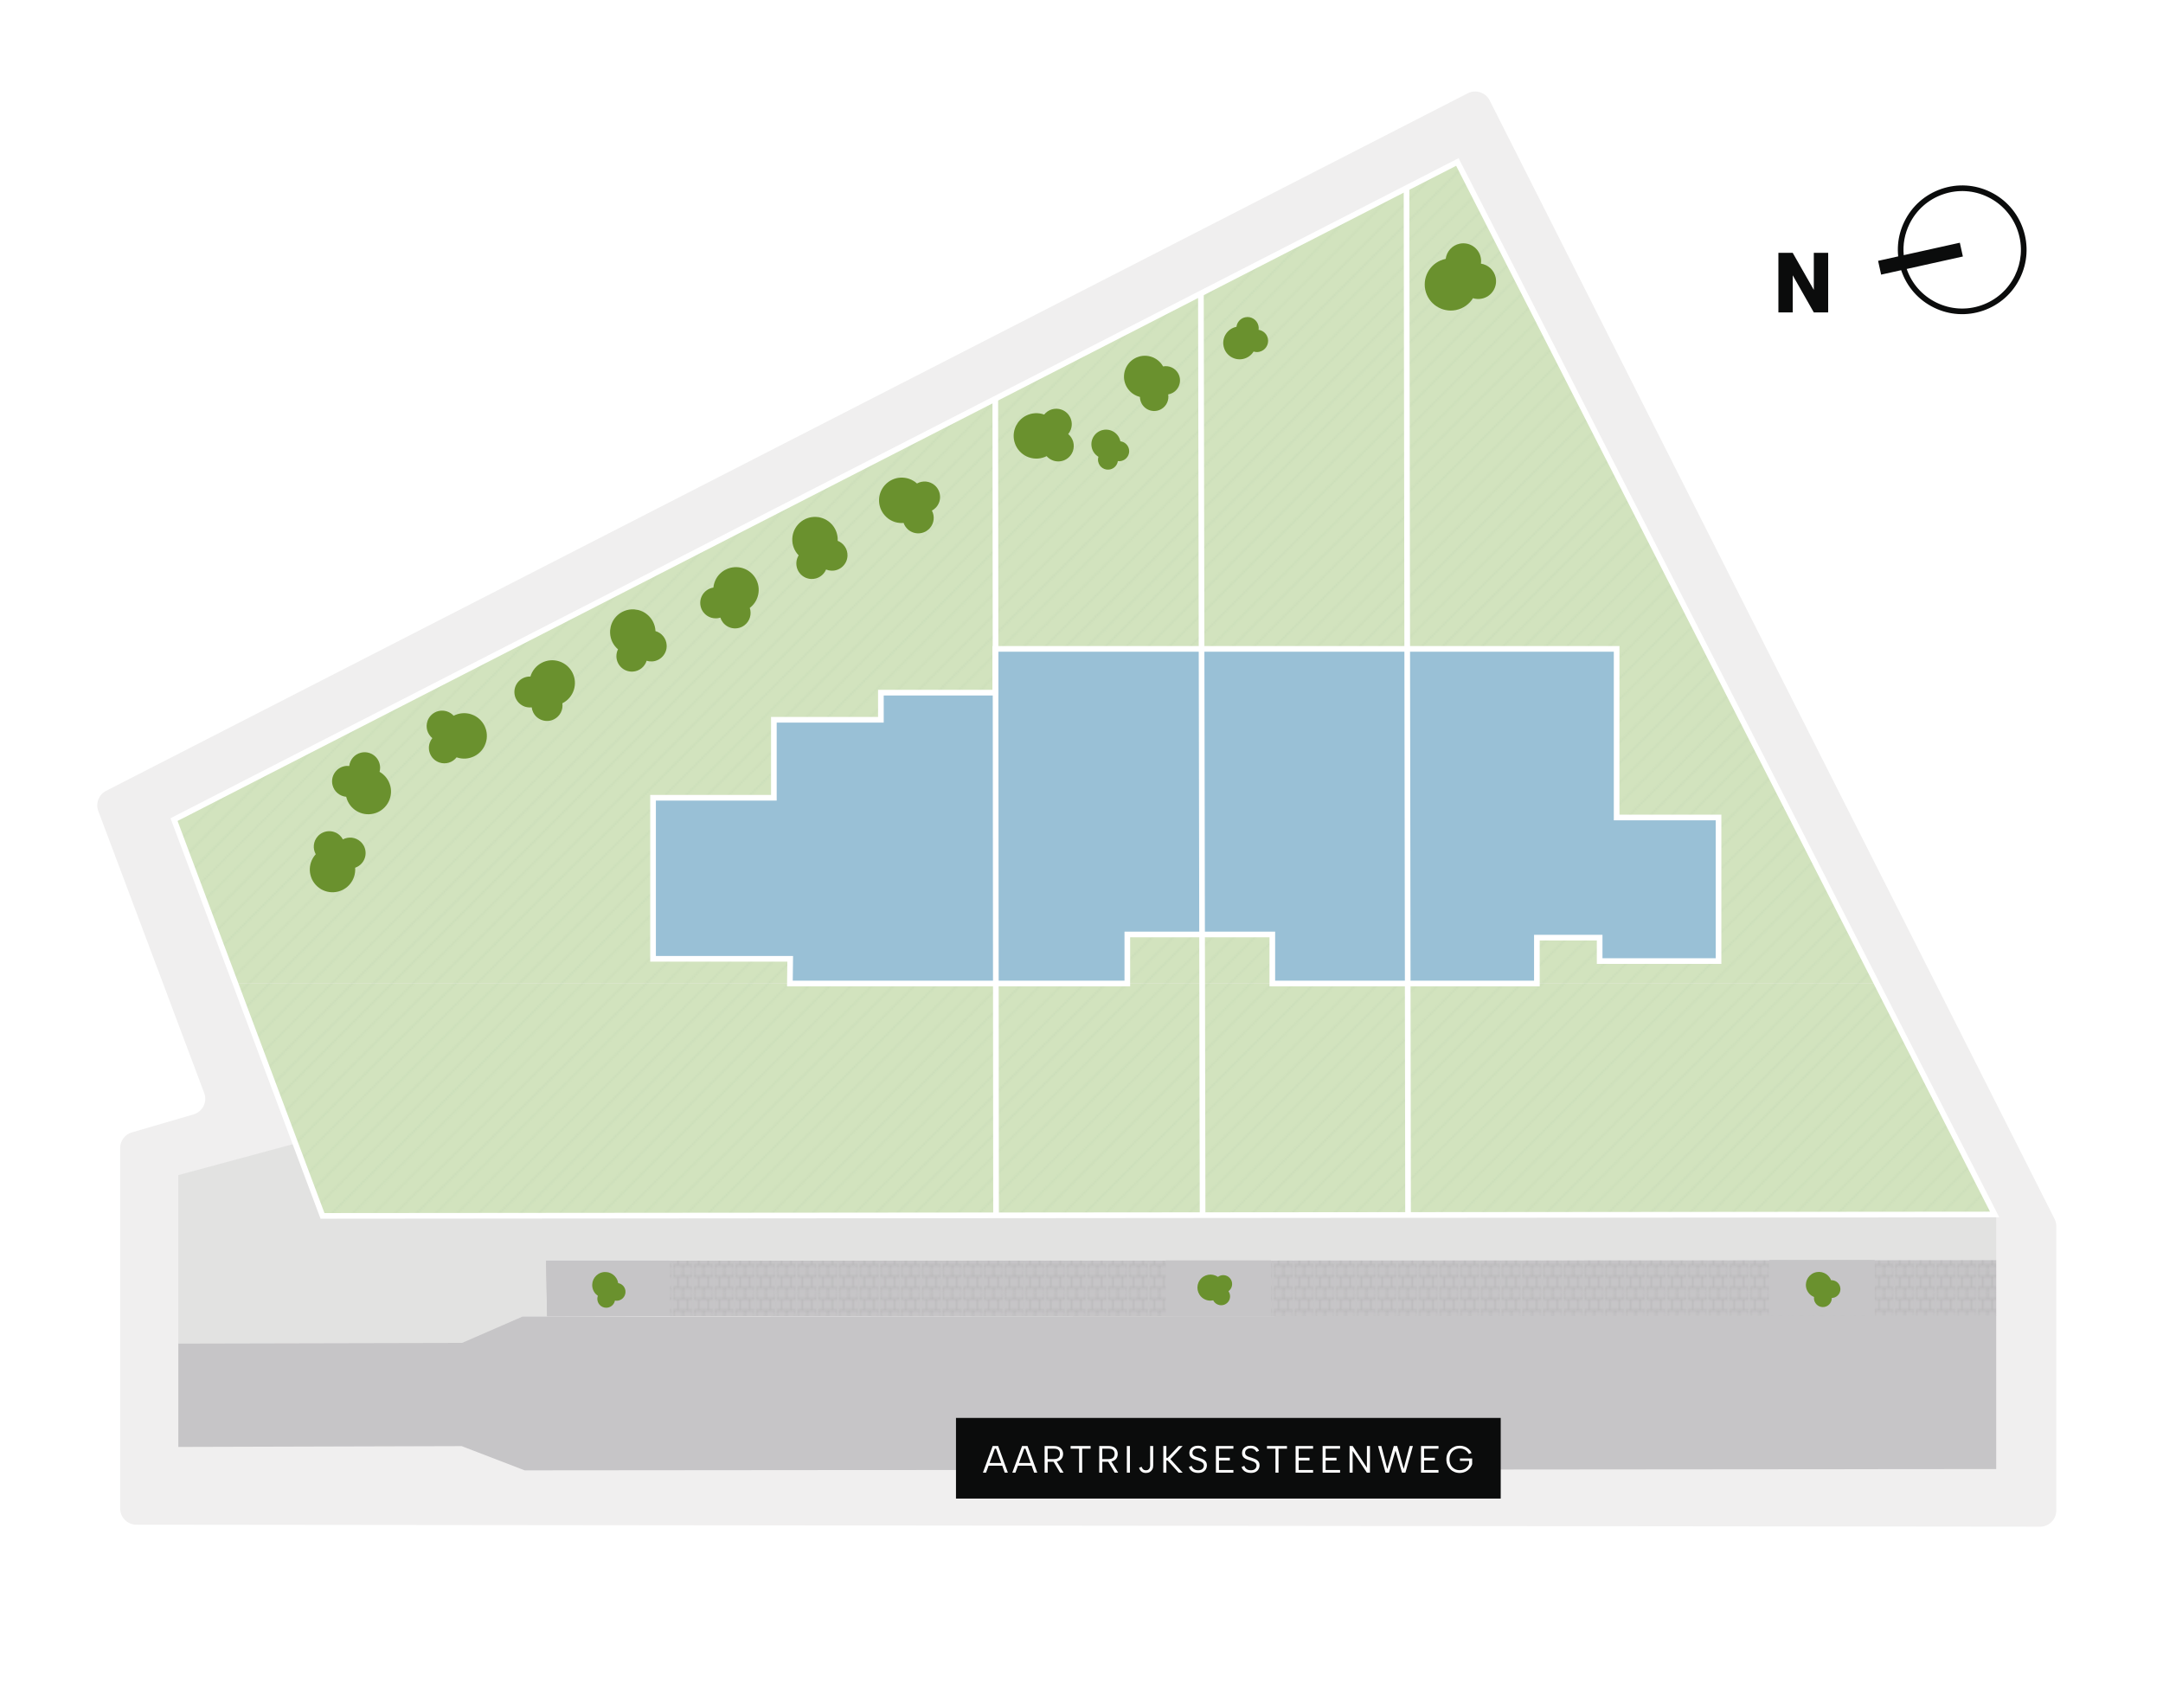 <?xml version="1.0" encoding="UTF-8"?>
<svg xmlns="http://www.w3.org/2000/svg" xmlns:xlink="http://www.w3.org/1999/xlink" viewBox="0 0 1148.94 907.09">
  <defs>
    <pattern id="betonstraatstenen_2" data-name="betonstraatstenen 2" x="0" y="0" width="10.07" height="11.89" patternTransform="translate(-3426.33 -128.97)" patternUnits="userSpaceOnUse" viewBox="0 0 10.07 11.89">
      <g>
        <rect width="10.07" height="11.89" fill="none"/>
        <g>
          <rect x="5.12" y="9.01" width="4.86" height="5.77" fill="#c7c5c7"/>
          <path d="M10.07,8.92h-5.03v5.95h5.03v-5.95ZM5.21,9.1h4.68v5.6h-4.68v-5.6Z" fill="#4b4b4a"/>
        </g>
        <g>
          <rect x=".09" y="9.01" width="4.86" height="5.77" fill="#c7c5c7"/>
          <path d="M5.03,8.92H0v5.95h5.03v-5.95ZM.18,9.1h4.68v5.6H.18v-5.6Z" fill="#4b4b4a"/>
        </g>
        <g>
          <rect x="7.64" y="3.06" width="4.86" height="5.77" fill="#c7c5c7"/>
          <path d="M12.58,2.97h-5.03v5.95h5.03V2.97ZM7.73,3.15h4.68v5.6h-4.68V3.15Z" fill="#4b4b4a"/>
        </g>
        <g>
          <rect x="2.6" y="3.06" width="4.86" height="5.77" fill="#c7c5c7"/>
          <path d="M7.55,2.97H2.52v5.95h5.03V2.97ZM2.69,3.15h4.68v5.6H2.69V3.15Z" fill="#4b4b4a"/>
        </g>
        <g>
          <rect x="-2.43" y="3.06" width="4.86" height="5.77" fill="#c7c5c7"/>
          <path d="M2.52,2.97H-2.52v5.95H2.52V2.97ZM-2.34,3.15H2.34v5.6H-2.34V3.15Z" fill="#4b4b4a"/>
        </g>
        <g>
          <rect x="5.12" y="-2.89" width="4.86" height="5.77" fill="#c7c5c7"/>
          <path d="M10.07-2.97h-5.03V2.97h5.03V-2.97ZM5.21-2.8h4.68V2.8h-4.68V-2.8Z" fill="#4b4b4a"/>
        </g>
        <g>
          <rect x=".09" y="-2.89" width="4.86" height="5.77" fill="#c7c5c7"/>
          <path d="M5.03-2.97H0V2.97h5.03V-2.97ZM.18-2.8h4.68V2.8H.18V-2.8Z" fill="#4b4b4a"/>
        </g>
      </g>
    </pattern>
    <pattern id="White_Grass_2" data-name="White Grass 2" x="0" y="0" width="200" height="200" patternTransform="translate(-2287.55 -181.88)" patternUnits="userSpaceOnUse" viewBox="0 0 200 200">
      <g>
        <rect width="200" height="200" fill="none"/>
        <line x1="400" y1="200" x2="200" y2="400" fill="#1d1d1c" stroke="#759b85" stroke-miterlimit="10" stroke-width=".5"/>
        <line x1="200" y1="200" x2="0" y2="400" fill="#1d1d1c" stroke="#759b85" stroke-miterlimit="10" stroke-width=".5"/>
        <line x1="0" y1="200" x2="-200" y2="400" fill="#1d1d1c" stroke="#759b85" stroke-miterlimit="10" stroke-width=".5"/>
        <line x1="400" y1="0" x2="200" y2="200" fill="#1d1d1c" stroke="#759b85" stroke-miterlimit="10" stroke-width=".5"/>
        <g>
          <line x1="200" y1="0" x2="0" y2="200" fill="#1d1d1c" stroke="#759b85" stroke-miterlimit="10" stroke-width=".5"/>
          <line x1="205.63" y1="5.63" x2="5.63" y2="205.63" fill="#1d1d1c" stroke="#759b85" stroke-miterlimit="10" stroke-width=".5"/>
          <line x1="211.26" y1="11.26" x2="11.26" y2="211.26" fill="#1d1d1c" stroke="#759b85" stroke-miterlimit="10" stroke-width=".5"/>
          <line x1="216.89" y1="16.89" x2="16.89" y2="216.89" fill="#1d1d1c" stroke="#759b85" stroke-miterlimit="10" stroke-width=".5"/>
          <line x1="222.52" y1="22.52" x2="22.52" y2="222.52" fill="#1d1d1c" stroke="#759b85" stroke-miterlimit="10" stroke-width=".5"/>
          <line x1="228.15" y1="28.15" x2="28.15" y2="228.15" fill="#1d1d1c" stroke="#759b85" stroke-miterlimit="10" stroke-width=".5"/>
          <line x1="233.78" y1="33.78" x2="33.78" y2="233.78" fill="#1d1d1c" stroke="#759b85" stroke-miterlimit="10" stroke-width=".5"/>
          <line x1="239.41" y1="39.41" x2="39.41" y2="239.41" fill="#1d1d1c" stroke="#759b85" stroke-miterlimit="10" stroke-width=".5"/>
          <line x1="245.03" y1="45.03" x2="45.03" y2="245.03" fill="#1d1d1c" stroke="#759b85" stroke-miterlimit="10" stroke-width=".5"/>
          <line x1="250.66" y1="50.66" x2="50.66" y2="250.66" fill="#1d1d1c" stroke="#759b85" stroke-miterlimit="10" stroke-width=".5"/>
          <line x1="256.29" y1="56.29" x2="56.29" y2="256.29" fill="#1d1d1c" stroke="#759b85" stroke-miterlimit="10" stroke-width=".5"/>
          <line x1="261.92" y1="61.92" x2="61.92" y2="261.92" fill="#1d1d1c" stroke="#759b85" stroke-miterlimit="10" stroke-width=".5"/>
          <line x1="267.55" y1="67.55" x2="67.55" y2="267.55" fill="#1d1d1c" stroke="#759b85" stroke-miterlimit="10" stroke-width=".5"/>
          <line x1="272.18" y1="73.18" x2="72.18" y2="273.18" fill="#1d1d1c" stroke="#759b85" stroke-miterlimit="10" stroke-width=".5"/>
          <line x1="277.81" y1="78.81" x2="77.81" y2="278.81" fill="#1d1d1c" stroke="#759b85" stroke-miterlimit="10" stroke-width=".5"/>
          <line x1="283.44" y1="84.44" x2="83.44" y2="284.44" fill="#1d1d1c" stroke="#759b85" stroke-miterlimit="10" stroke-width=".5"/>
          <line x1="289.07" y1="90.07" x2="89.07" y2="290.07" fill="#1d1d1c" stroke="#759b85" stroke-miterlimit="10" stroke-width=".5"/>
          <line x1="294.7" y1="95.7" x2="94.7" y2="295.7" fill="#1d1d1c" stroke="#759b85" stroke-miterlimit="10" stroke-width=".5"/>
        </g>
        <g>
          <line x1="0" y1="0" x2="-200" y2="200" fill="#1d1d1c" stroke="#759b85" stroke-miterlimit="10" stroke-width=".5"/>
          <line x1="5.63" y1="5.63" x2="-194.37" y2="205.63" fill="#1d1d1c" stroke="#759b85" stroke-miterlimit="10" stroke-width=".5"/>
          <line x1="11.26" y1="11.26" x2="-188.74" y2="211.26" fill="#1d1d1c" stroke="#759b85" stroke-miterlimit="10" stroke-width=".5"/>
          <line x1="16.89" y1="16.89" x2="-183.11" y2="216.89" fill="#1d1d1c" stroke="#759b85" stroke-miterlimit="10" stroke-width=".5"/>
          <line x1="22.52" y1="22.52" x2="-177.48" y2="222.52" fill="#1d1d1c" stroke="#759b85" stroke-miterlimit="10" stroke-width=".5"/>
          <line x1="28.15" y1="28.15" x2="-171.85" y2="228.15" fill="#1d1d1c" stroke="#759b85" stroke-miterlimit="10" stroke-width=".5"/>
          <line x1="33.78" y1="33.78" x2="-166.22" y2="233.78" fill="#1d1d1c" stroke="#759b85" stroke-miterlimit="10" stroke-width=".5"/>
          <line x1="39.41" y1="39.41" x2="-160.59" y2="239.41" fill="#1d1d1c" stroke="#759b85" stroke-miterlimit="10" stroke-width=".5"/>
          <line x1="45.03" y1="45.03" x2="-154.97" y2="245.03" fill="#1d1d1c" stroke="#759b85" stroke-miterlimit="10" stroke-width=".5"/>
          <line x1="50.66" y1="50.66" x2="-149.34" y2="250.66" fill="#1d1d1c" stroke="#759b85" stroke-miterlimit="10" stroke-width=".5"/>
          <line x1="56.29" y1="56.29" x2="-143.71" y2="256.29" fill="#1d1d1c" stroke="#759b85" stroke-miterlimit="10" stroke-width=".5"/>
          <line x1="61.92" y1="61.92" x2="-138.08" y2="261.92" fill="#1d1d1c" stroke="#759b85" stroke-miterlimit="10" stroke-width=".5"/>
          <line x1="67.55" y1="67.55" x2="-132.45" y2="267.55" fill="#1d1d1c" stroke="#759b85" stroke-miterlimit="10" stroke-width=".5"/>
          <line x1="72.18" y1="73.18" x2="-127.82" y2="273.18" fill="#1d1d1c" stroke="#759b85" stroke-miterlimit="10" stroke-width=".5"/>
          <line x1="77.81" y1="78.81" x2="-122.19" y2="278.81" fill="#1d1d1c" stroke="#759b85" stroke-miterlimit="10" stroke-width=".5"/>
          <line x1="83.44" y1="84.44" x2="-116.56" y2="284.44" fill="#1d1d1c" stroke="#759b85" stroke-miterlimit="10" stroke-width=".5"/>
          <line x1="89.07" y1="90.07" x2="-110.93" y2="290.07" fill="#1d1d1c" stroke="#759b85" stroke-miterlimit="10" stroke-width=".5"/>
          <line x1="94.7" y1="95.7" x2="-105.3" y2="295.7" fill="#1d1d1c" stroke="#759b85" stroke-miterlimit="10" stroke-width=".5"/>
        </g>
        <line x1="400" y1="-200" x2="200" y2="0" fill="#1d1d1c" stroke="#759b85" stroke-miterlimit="10" stroke-width=".5"/>
        <g>
          <line x1="200" y1="-200" x2="0" y2="0" fill="#1d1d1c" stroke="#759b85" stroke-miterlimit="10" stroke-width=".5"/>
          <line x1="205.63" y1="-194.37" x2="5.63" y2="5.63" fill="#1d1d1c" stroke="#759b85" stroke-miterlimit="10" stroke-width=".5"/>
          <line x1="211.26" y1="-188.74" x2="11.26" y2="11.26" fill="#1d1d1c" stroke="#759b85" stroke-miterlimit="10" stroke-width=".5"/>
          <line x1="216.89" y1="-183.11" x2="16.89" y2="16.89" fill="#1d1d1c" stroke="#759b85" stroke-miterlimit="10" stroke-width=".5"/>
          <line x1="222.52" y1="-177.48" x2="22.52" y2="22.52" fill="#1d1d1c" stroke="#759b85" stroke-miterlimit="10" stroke-width=".5"/>
          <line x1="228.15" y1="-171.85" x2="28.15" y2="28.15" fill="#1d1d1c" stroke="#759b85" stroke-miterlimit="10" stroke-width=".5"/>
          <line x1="233.78" y1="-166.22" x2="33.78" y2="33.78" fill="#1d1d1c" stroke="#759b85" stroke-miterlimit="10" stroke-width=".5"/>
          <line x1="239.41" y1="-160.59" x2="39.41" y2="39.41" fill="#1d1d1c" stroke="#759b85" stroke-miterlimit="10" stroke-width=".5"/>
          <line x1="245.03" y1="-154.97" x2="45.03" y2="45.03" fill="#1d1d1c" stroke="#759b85" stroke-miterlimit="10" stroke-width=".5"/>
          <line x1="250.66" y1="-149.34" x2="50.66" y2="50.66" fill="#1d1d1c" stroke="#759b85" stroke-miterlimit="10" stroke-width=".5"/>
          <line x1="256.29" y1="-143.71" x2="56.29" y2="56.29" fill="#1d1d1c" stroke="#759b85" stroke-miterlimit="10" stroke-width=".5"/>
          <line x1="261.92" y1="-138.08" x2="61.92" y2="61.92" fill="#1d1d1c" stroke="#759b85" stroke-miterlimit="10" stroke-width=".5"/>
          <line x1="267.55" y1="-132.45" x2="67.55" y2="67.55" fill="#1d1d1c" stroke="#759b85" stroke-miterlimit="10" stroke-width=".5"/>
          <line x1="272.18" y1="-126.82" x2="72.18" y2="73.18" fill="#1d1d1c" stroke="#759b85" stroke-miterlimit="10" stroke-width=".5"/>
          <line x1="277.81" y1="-121.19" x2="77.81" y2="78.81" fill="#1d1d1c" stroke="#759b85" stroke-miterlimit="10" stroke-width=".5"/>
          <line x1="283.44" y1="-115.56" x2="83.44" y2="84.44" fill="#1d1d1c" stroke="#759b85" stroke-miterlimit="10" stroke-width=".5"/>
          <line x1="289.07" y1="-109.93" x2="89.07" y2="90.07" fill="#1d1d1c" stroke="#759b85" stroke-miterlimit="10" stroke-width=".5"/>
          <line x1="294.7" y1="-104.3" x2="94.7" y2="95.7" fill="#1d1d1c" stroke="#759b85" stroke-miterlimit="10" stroke-width=".5"/>
        </g>
        <g>
          <line x1="0" y1="-200" x2="-200" y2="0" fill="#1d1d1c" stroke="#759b85" stroke-miterlimit="10" stroke-width=".5"/>
          <line x1="5.63" y1="-194.37" x2="-194.37" y2="5.63" fill="#1d1d1c" stroke="#759b85" stroke-miterlimit="10" stroke-width=".5"/>
          <line x1="11.26" y1="-188.74" x2="-188.74" y2="11.26" fill="#1d1d1c" stroke="#759b85" stroke-miterlimit="10" stroke-width=".5"/>
          <line x1="16.89" y1="-183.11" x2="-183.11" y2="16.89" fill="#1d1d1c" stroke="#759b85" stroke-miterlimit="10" stroke-width=".5"/>
          <line x1="22.52" y1="-177.48" x2="-177.48" y2="22.52" fill="#1d1d1c" stroke="#759b85" stroke-miterlimit="10" stroke-width=".5"/>
          <line x1="28.15" y1="-171.85" x2="-171.85" y2="28.15" fill="#1d1d1c" stroke="#759b85" stroke-miterlimit="10" stroke-width=".5"/>
          <line x1="33.78" y1="-166.22" x2="-166.22" y2="33.78" fill="#1d1d1c" stroke="#759b85" stroke-miterlimit="10" stroke-width=".5"/>
          <line x1="39.41" y1="-160.59" x2="-160.59" y2="39.41" fill="#1d1d1c" stroke="#759b85" stroke-miterlimit="10" stroke-width=".5"/>
          <line x1="45.03" y1="-154.97" x2="-154.97" y2="45.03" fill="#1d1d1c" stroke="#759b85" stroke-miterlimit="10" stroke-width=".5"/>
          <line x1="50.66" y1="-149.34" x2="-149.34" y2="50.66" fill="#1d1d1c" stroke="#759b85" stroke-miterlimit="10" stroke-width=".5"/>
          <line x1="56.29" y1="-143.71" x2="-143.71" y2="56.29" fill="#1d1d1c" stroke="#759b85" stroke-miterlimit="10" stroke-width=".5"/>
          <line x1="61.92" y1="-138.08" x2="-138.08" y2="61.92" fill="#1d1d1c" stroke="#759b85" stroke-miterlimit="10" stroke-width=".5"/>
          <line x1="67.55" y1="-132.45" x2="-132.45" y2="67.55" fill="#1d1d1c" stroke="#759b85" stroke-miterlimit="10" stroke-width=".5"/>
          <line x1="72.18" y1="-126.82" x2="-127.82" y2="73.18" fill="#1d1d1c" stroke="#759b85" stroke-miterlimit="10" stroke-width=".5"/>
          <line x1="77.81" y1="-121.19" x2="-122.19" y2="78.81" fill="#1d1d1c" stroke="#759b85" stroke-miterlimit="10" stroke-width=".5"/>
          <line x1="83.44" y1="-115.56" x2="-116.56" y2="84.44" fill="#1d1d1c" stroke="#759b85" stroke-miterlimit="10" stroke-width=".5"/>
          <line x1="89.07" y1="-109.93" x2="-110.93" y2="90.07" fill="#1d1d1c" stroke="#759b85" stroke-miterlimit="10" stroke-width=".5"/>
          <line x1="94.7" y1="-104.3" x2="-105.3" y2="95.7" fill="#1d1d1c" stroke="#759b85" stroke-miterlimit="10" stroke-width=".5"/>
        </g>
      </g>
    </pattern>
    <clipPath id="clippath">
      <rect x="756.78" y="129.23" width="37.9" height="35.72" fill="none"/>
    </clipPath>
    <clipPath id="clippath-1">
      <rect x="756.78" y="129.23" width="37.9" height="35.72" fill="none"/>
    </clipPath>
    <clipPath id="clippath-2">
      <rect x="637.25" y="674.88" width="17.86" height="18.95" transform="translate(-294.01 640.44) rotate(-43.97)" fill="none"/>
    </clipPath>
    <clipPath id="clippath-3">
      <rect x="637.25" y="674.88" width="17.86" height="18.95" transform="translate(-294.01 640.44) rotate(-43.97)" fill="none"/>
    </clipPath>
    <clipPath id="clippath-4">
      <rect x="959.65" y="675.17" width="17.86" height="18.95" transform="translate(-102.86 175.82) rotate(-9.85)" fill="none"/>
    </clipPath>
    <clipPath id="clippath-5">
      <rect x="959.65" y="675.17" width="17.86" height="18.95" transform="translate(-102.86 175.82) rotate(-9.85)" fill="none"/>
    </clipPath>
    <clipPath id="clippath-6">
      <rect x="313.9" y="676.26" width="18.95" height="17.86" transform="translate(-376.12 976.33) rotate(-87.33)" fill="none"/>
    </clipPath>
    <clipPath id="clippath-7">
      <rect x="313.9" y="676.26" width="18.95" height="17.86" transform="translate(-376.12 976.33) rotate(-87.33)" fill="none"/>
    </clipPath>
    <clipPath id="clippath-8">
      <rect x="649.76" y="168.38" width="23.84" height="22.47" fill="none"/>
    </clipPath>
    <clipPath id="clippath-9">
      <rect x="649.76" y="168.38" width="23.84" height="22.47" fill="none"/>
    </clipPath>
    <clipPath id="clippath-10">
      <rect x="540.55" y="214.35" width="31.11" height="33.01" transform="translate(69.47 585.44) rotate(-58.62)" fill="none"/>
    </clipPath>
    <clipPath id="clippath-11">
      <rect x="540.55" y="214.35" width="31.11" height="33" transform="translate(69.47 585.44) rotate(-58.62)" fill="none"/>
    </clipPath>
    <clipPath id="clippath-12">
      <rect x="468.86" y="250.74" width="31.11" height="33.01" transform="translate(-63.9 340.92) rotate(-36.54)" fill="none"/>
    </clipPath>
    <clipPath id="clippath-13">
      <rect x="468.86" y="250.74" width="31.11" height="33" transform="translate(-63.9 340.92) rotate(-36.54)" fill="none"/>
    </clipPath>
    <clipPath id="clippath-14">
      <rect x="418.68" y="276.21" width="33.01" height="31.11" transform="translate(44.91 641.32) rotate(-75.69)" fill="none"/>
    </clipPath>
    <clipPath id="clippath-15">
      <rect x="418.68" y="276.21" width="33" height="31.11" transform="translate(44.91 641.32) rotate(-75.69)" fill="none"/>
    </clipPath>
    <clipPath id="clippath-16">
      <rect x="371.99" y="302.81" width="33.01" height="31.11" transform="translate(-100.31 202.81) rotate(-26.03)" fill="none"/>
    </clipPath>
    <clipPath id="clippath-17">
      <rect x="371.99" y="302.81" width="33" height="31.11" transform="translate(-100.31 202.81) rotate(-26.03)" fill="none"/>
    </clipPath>
    <clipPath id="clippath-18">
      <rect x="322.38" y="325.09" width="33.01" height="31.11" transform="translate(-49.96 622.92) rotate(-81.12)" fill="none"/>
    </clipPath>
    <clipPath id="clippath-19">
      <rect x="322.38" y="325.09" width="33" height="31.11" transform="translate(-49.96 622.92) rotate(-81.12)" fill="none"/>
    </clipPath>
    <clipPath id="clippath-20">
      <rect x="273.46" y="351.74" width="33.01" height="31.11" transform="translate(-86.54 89.39) rotate(-15.28)" fill="none"/>
    </clipPath>
    <clipPath id="clippath-21">
      <rect x="273.46" y="351.74" width="33" height="31.11" transform="translate(-86.54 89.39) rotate(-15.28)" fill="none"/>
    </clipPath>
    <clipPath id="clippath-22">
      <rect x="225.4" y="375.09" width="31.11" height="33.01" transform="translate(-218.77 399.02) rotate(-59.32)" fill="none"/>
    </clipPath>
    <clipPath id="clippath-23">
      <rect x="225.4" y="375.09" width="31.11" height="33" transform="translate(-218.77 399.02) rotate(-59.32)" fill="none"/>
    </clipPath>
    <clipPath id="clippath-24">
      <rect x="176.44" y="399.61" width="31.11" height="33.01" transform="translate(-14.56 7.03) rotate(-2.02)" fill="none"/>
    </clipPath>
    <clipPath id="clippath-25">
      <rect x="176.44" y="399.61" width="31.11" height="33" transform="translate(-14.56 7.03) rotate(-2.02)" fill="none"/>
    </clipPath>
    <clipPath id="clippath-26">
      <rect x="161.63" y="440.87" width="33.01" height="31.11" transform="translate(-235.73 194.18) rotate(-36.32)" fill="none"/>
    </clipPath>
    <clipPath id="clippath-27">
      <rect x="161.63" y="440.87" width="33" height="31.11" transform="translate(-235.73 194.18) rotate(-36.32)" fill="none"/>
    </clipPath>
    <clipPath id="clippath-28">
      <rect x="579.74" y="228.17" width="20.06" height="21.29" transform="translate(-1.93 4.81) rotate(-.47)" fill="none"/>
    </clipPath>
    <clipPath id="clippath-29">
      <rect x="579.74" y="228.17" width="20.06" height="21.29" transform="translate(-1.93 4.81) rotate(-.47)" fill="none"/>
    </clipPath>
    <clipPath id="clippath-30">
      <rect x="598.15" y="187.75" width="28.61" height="30.36" transform="translate(-32.74 199.79) rotate(-18.05)" fill="none"/>
    </clipPath>
    <clipPath id="clippath-31">
      <rect x="598.15" y="187.75" width="28.61" height="30.35" transform="translate(-32.74 199.79) rotate(-18.05)" fill="none"/>
    </clipPath>
  </defs>
  <g id="Basis">
    <path d="M63.83,801.2v-191.44c0-3.84,2.53-7.22,6.22-8.29l32.76-9.56c4.83-1.41,7.44-6.63,5.67-11.33l-56.26-149.8c-1.54-4.11.24-8.73,4.15-10.73L779.64,49.55c4.26-2.18,9.49-.48,11.65,3.79l300.04,594.07c.61,1.21.93,2.54.93,3.9v150.95c0,4.78-3.87,8.65-8.65,8.64l-1011.15-1.05c-4.77,0-8.63-3.87-8.63-8.64Z" fill="#f0efef"/>
  </g>
  <g id="Parkeerplaatsen">
    <polygon points="289.02 669.55 289.02 699 1060.34 699 1060.34 669.26 289.02 669.55" fill="#c6c5c7"/>
    <polygon points="289.02 669.55 289.02 699 1060.34 699 1060.34 669.26 289.02 669.55" fill="url(#betonstraatstenen_2)" opacity=".25"/>
    <line x1="171.31" y1="645.82" x2="156.8" y2="607.75" fill="#e2e2e1"/>
    <polygon points="171.31 645.82 156.08 607.59 94.72 624.16 94.72 713.61 245.81 713.25 277.56 699.26 290.61 699.25 290.08 669.55 1060.34 669.21 1060.34 645.19 171.31 645.82" fill="#e2e2e1"/>
  </g>
  <g id="Gras">
    <polygon points="774.12 86.04 92.44 435.33 125.06 522.39 996.89 522.39 774.12 86.04" fill="#d2e3be"/>
    <polygon points="1059.9 645.82 996.89 522.39 125.06 522.39 171.31 645.82 1059.9 645.82" fill="#d2e3be"/>
    <polygon points="996.89 522.39 774.12 86.04 92.44 435.33 125.06 522.39 171.31 645.82 1059.9 645.82 996.89 522.39" fill="url(#White_Grass_2)" opacity=".12"/>
  </g>
  <g id="Woningen">
    <polygon points="419.74 509.28 346.89 509.28 346.89 423.74 411.06 423.74 411.06 382.3 467.91 382.3 467.91 367.91 528.68 367.91 528.68 344.66 858.72 344.66 858.72 434.21 912.85 434.21 912.85 510.47 849.7 510.47 849.7 498.04 816.36 498.04 816.36 522.38 675.83 522.38 675.83 496.34 598.81 496.34 598.81 522.38 419.57 522.38 419.74 509.28" fill="#99c0d6" stroke="#fff" stroke-miterlimit="10" stroke-width="3"/>
  </g>
  <g id="Strokes">
    <line x1="528.68" y1="211.8" x2="529.08" y2="645.47" fill="none" stroke="#fff" stroke-miterlimit="10" stroke-width="3"/>
    <line x1="637.9" y1="155.84" x2="638.79" y2="645.82" fill="none" stroke="#fff" stroke-miterlimit="10" stroke-width="3"/>
    <line x1="747.12" y1="100.01" x2="747.93" y2="645.82" fill="none" stroke="#fff" stroke-miterlimit="10" stroke-width="3"/>
    <polygon points="171.31 645.82 92.44 435.33 774.12 86.04 1059.52 645.07 171.31 645.82" fill="none" stroke="#fff" stroke-miterlimit="10" stroke-width="3"/>
  </g>
  <g id="Straat">
    <polygon points="277.56 699.26 245.46 713.26 94.72 713.61 94.72 768.54 245.23 768.11 278.69 780.97 1060.34 780.29 1060.34 698.81 277.56 699.26" fill="#c6c5c7"/>
  </g>
  <g id="Straatnaam">
    <g>
      <rect x="507.8" y="753.13" width="289.35" height="42.83" fill="#0b0c0c"/>
      <g>
        <path d="M529.09,769.46h-.67l-4.67,12.74h-1.64l5.18-14.16h2.91l5.16,14.16h-1.64l-4.63-12.74ZM524.64,777.07h8.25v1.42h-8.25v-1.42Z" fill="#fff"/>
        <path d="M544.7,769.46h-.67l-4.67,12.74h-1.64l5.18-14.16h2.91l5.16,14.16h-1.64l-4.63-12.74ZM540.25,777.07h8.25v1.42h-8.25v-1.42Z" fill="#fff"/>
        <path d="M559.85,768.05c1.11,0,2.01.19,2.72.57.71.38,1.24.88,1.59,1.51.35.63.53,1.33.53,2.11,0,.55-.09,1.08-.27,1.58s-.47.94-.86,1.33c-.39.39-.89.7-1.5.93-.61.23-1.33.34-2.18.34h-3.38v5.78h-1.62v-14.16h4.98ZM563.04,772.23c0-.85-.25-1.52-.75-2.02-.5-.5-1.31-.75-2.45-.75h-3.36v5.54h3.38c.74,0,1.35-.11,1.81-.34.46-.23.81-.55,1.03-.97s.33-.9.33-1.46ZM561.02,775.81l3.92,6.39h-1.84l-3.82-6.39h1.74Z" fill="#fff"/>
        <path d="M568.69,768.05h10.62v1.42h-4.49v12.74h-1.62v-12.74h-4.51v-1.42Z" fill="#fff"/>
        <path d="M588.87,768.05c1.11,0,2.01.19,2.72.57s1.24.88,1.59,1.51c.35.63.53,1.33.53,2.11,0,.55-.09,1.08-.27,1.58-.18.5-.47.94-.86,1.33-.39.39-.89.7-1.5.93s-1.33.34-2.18.34h-3.38v5.78h-1.62v-14.16h4.97ZM592.07,772.23c0-.85-.25-1.52-.75-2.02-.5-.5-1.31-.75-2.45-.75h-3.36v5.54h3.38c.74,0,1.34-.11,1.81-.34.47-.23.81-.55,1.03-.97.22-.42.33-.9.33-1.46ZM590.04,775.81l3.92,6.39h-1.84l-3.82-6.39h1.74Z" fill="#fff"/>
        <path d="M598.56,768.05h1.62v14.16h-1.62v-14.16Z" fill="#fff"/>
        <path d="M610.93,768.05h1.62v10.46c0,.74-.16,1.4-.49,1.98-.32.58-.77,1.04-1.34,1.37-.57.33-1.24.5-2.01.5-.97,0-1.77-.25-2.38-.74-.62-.49-1.05-1.17-1.28-2.03l1.4-.51c.09.35.23.67.41.95.18.28.42.51.73.67.3.16.68.24,1.12.24.53,0,.95-.12,1.28-.36.32-.24.56-.55.72-.92.16-.37.23-.75.23-1.14v-10.46Z" fill="#fff"/>
        <path d="M617.93,768.05h1.62v6.25h.69l5.85-6.25h2.08l-6.51,6.96,6.57,7.2h-2.14l-5.87-6.49h-.67v6.49h-1.62v-14.16Z" fill="#fff"/>
        <path d="M633.02,778.61c.08.36.25.73.52,1.08.26.36.63.65,1.09.89.46.24,1.06.35,1.79.35,1.04,0,1.81-.24,2.3-.73.5-.49.75-1.06.75-1.72,0-.53-.14-.96-.43-1.29s-.67-.62-1.15-.84c-.49-.22-1.03-.42-1.64-.6-.54-.15-1.08-.31-1.61-.5-.53-.18-1.02-.41-1.45-.69s-.78-.64-1.03-1.08-.38-1-.38-1.66c0-.8.19-1.49.57-2.07.38-.59.91-1.04,1.6-1.37s1.49-.49,2.41-.49c.79,0,1.49.11,2.08.34.59.23,1.09.55,1.49.96.4.41.69.89.88,1.43l-1.44.55c-.1-.31-.28-.61-.55-.9s-.62-.53-1.05-.72c-.43-.19-.92-.28-1.48-.28s-1.03.09-1.47.28c-.44.19-.79.46-1.04.81-.26.35-.38.78-.38,1.27,0,.54.15.97.46,1.28s.71.57,1.21.77,1.06.38,1.67.56c.55.18,1.09.36,1.61.57.52.2.98.45,1.39.75.41.3.74.67.98,1.11.24.45.36.99.36,1.64,0,.71-.17,1.38-.51,1.99-.34.61-.85,1.11-1.53,1.48-.68.37-1.55.56-2.62.56-.89,0-1.67-.14-2.35-.41-.67-.28-1.23-.65-1.66-1.12-.43-.47-.73-1.01-.89-1.62l1.48-.59Z" fill="#fff"/>
        <path d="M655.15,769.46h-7.66v4.83h5.76v1.42h-5.76v5.08h7.66v1.42h-9.28v-14.16h9.28v1.42Z" fill="#fff"/>
        <path d="M660.99,778.61c.08.36.25.73.52,1.08.26.36.63.65,1.09.89.46.24,1.06.35,1.79.35,1.04,0,1.81-.24,2.3-.73.5-.49.75-1.06.75-1.72,0-.53-.14-.96-.43-1.29s-.67-.62-1.15-.84c-.49-.22-1.03-.42-1.64-.6-.54-.15-1.08-.31-1.61-.5-.53-.18-1.02-.41-1.45-.69s-.78-.64-1.03-1.08-.38-1-.38-1.66c0-.8.19-1.49.57-2.07.38-.59.91-1.04,1.6-1.37s1.49-.49,2.41-.49c.79,0,1.49.11,2.08.34.59.23,1.09.55,1.49.96.4.41.69.89.88,1.43l-1.44.55c-.1-.31-.28-.61-.55-.9s-.62-.53-1.05-.72c-.43-.19-.92-.28-1.48-.28s-1.03.09-1.47.28c-.44.19-.79.46-1.04.81-.26.35-.38.78-.38,1.27,0,.54.15.97.46,1.28s.71.57,1.21.77,1.06.38,1.67.56c.55.18,1.09.36,1.61.57.52.2.98.45,1.39.75.41.3.74.67.98,1.11.24.45.36.99.36,1.64,0,.71-.17,1.38-.51,1.99-.34.61-.85,1.11-1.53,1.48-.68.37-1.55.56-2.62.56-.89,0-1.67-.14-2.35-.41-.67-.28-1.23-.65-1.66-1.12-.43-.47-.73-1.01-.89-1.62l1.48-.59Z" fill="#fff"/>
        <path d="M672.99,768.05h10.62v1.42h-4.49v12.74h-1.62v-12.74h-4.51v-1.42Z" fill="#fff"/>
        <path d="M697.48,769.46h-7.66v4.83h5.76v1.42h-5.76v5.08h7.66v1.42h-9.28v-14.16h9.28v1.42Z" fill="#fff"/>
        <path d="M711.82,769.46h-7.67v4.83h5.77v1.42h-5.77v5.08h7.67v1.42h-9.28v-14.16h9.28v1.42Z" fill="#fff"/>
        <path d="M727.69,768.05v14.16h-1.64l-7.56-11.57v11.57h-1.62v-14.16h1.64l7.56,11.55v-11.55h1.62Z" fill="#fff"/>
        <path d="M737.76,782.21h-1.78l-3.98-14.16h1.72l3.16,12.2,3.48-12.2h1.8l3.46,12.18,3.18-12.18h1.7l-3.98,14.16h-1.78l-3.48-11.73-3.48,11.73Z" fill="#fff"/>
        <path d="M764.09,769.46h-7.66v4.83h5.76v1.42h-5.76v5.08h7.66v1.42h-9.28v-14.16h9.28v1.42Z" fill="#fff"/>
        <path d="M780.24,772.3c-.51-1.01-1.19-1.76-2.04-2.23-.85-.48-1.79-.72-2.83-.72s-1.95.24-2.77.71c-.82.47-1.47,1.14-1.94,2-.47.86-.71,1.89-.71,3.07s.24,2.19.71,3.05c.47.86,1.12,1.53,1.94,2,.82.47,1.75.71,2.77.71.77,0,1.48-.13,2.14-.39s1.23-.64,1.72-1.13c.49-.49.86-1.08,1.11-1.77v-1.64h-4.85v-1.31h6.49v3.03c-.31.9-.78,1.71-1.42,2.41-.63.7-1.4,1.25-2.29,1.66-.89.4-1.86.61-2.91.61-1,0-1.92-.18-2.78-.53-.86-.35-1.61-.85-2.25-1.49-.64-.64-1.14-1.4-1.5-2.29-.36-.88-.54-1.86-.54-2.92s.18-2.04.54-2.92.86-1.65,1.5-2.29c.64-.64,1.39-1.14,2.25-1.49.86-.35,1.78-.53,2.78-.53.93,0,1.8.15,2.62.46.82.3,1.54.74,2.18,1.31.63.57,1.13,1.27,1.5,2.09l-1.42.53Z" fill="#fff"/>
      </g>
    </g>
  </g>
  <g id="boombakken">
    <polygon points="675.1 699.03 619.28 699.06 619.28 669.49 675.1 669.49 675.1 699.03" fill="#c6c5c7"/>
    <rect x="939.83" y="669.26" width="56.02" height="29.55" fill="#c6c5c7"/>
    <polygon points="355.77 699 290.61 699.25 290.08 669.55 355.77 669.53 355.77 699" fill="#c6c5c7"/>
  </g>
  <g id="Noordwijzer">
    <g>
      <path d="M944.65,134.28h7.59l11.22,19.7v-19.7h7.63v31.66h-7.63l-11.2-19.7v19.7h-7.61v-31.66Z" fill="#0b0c0c"/>
      <path d="M1053.38,165.01c8.64-2.97,15.6-9.12,19.61-17.32,4.01-8.2,4.58-17.47,1.62-26.11-2.97-8.64-9.12-15.6-17.32-19.61-8.2-4.01-17.48-4.58-26.11-1.62-8.64,2.97-15.6,9.12-19.61,17.32-1.9,3.89-3.03,8.01-3.37,12.19-.17,2.1-.14,4.21.08,6.32l-10.68,2.37,1.62,7.32,10.64-2.36c.03.09.05.18.09.27,2.97,8.64,9.12,15.6,17.32,19.61,8.2,4.01,17.48,4.58,26.11,1.62ZM1028.58,160.7c-7.47-3.65-13.07-9.98-15.78-17.84l29.84-6.62-1.62-7.32-29.8,6.61c-.53-5.64.49-11.33,3.04-16.54,3.66-7.48,10.01-13.1,17.89-15.8,7.88-2.71,16.34-2.18,23.82,1.48,7.48,3.66,13.09,10.01,15.8,17.89,1.42,4.15,1.95,8.45,1.6,12.69-.32,3.82-1.35,7.58-3.08,11.13-3.66,7.48-10.01,13.09-17.89,15.8s-16.34,2.18-23.82-1.48Z" fill="#0b0c0c"/>
    </g>
  </g>
  <g id="Bomen">
    <g id="boom">
      <g clip-path="url(#clippath)">
        <g clip-path="url(#clippath-1)">
          <path d="M773.44,164.66c3.88-.8,7.04-3.16,8.98-6.28,1.48.46,3.1.57,4.72.23,5.11-1.05,8.4-6.05,7.34-11.16-.82-3.99-4.05-6.85-7.85-7.42.16-1.06.14-2.15-.09-3.26-1.06-5.11-6.05-8.4-11.16-7.34-4.07.84-6.97,4.18-7.46,8.08-.03,0-.06,0-.09.02-7.49,1.55-12.31,8.88-10.76,16.37,1.55,7.5,8.88,12.31,16.37,10.77" fill="#6a912e"/>
        </g>
      </g>
    </g>
    <g id="boom-2" data-name="boom">
      <g clip-path="url(#clippath-2)">
        <g clip-path="url(#clippath-3)">
          <path d="M639.07,689.63c1.64,1.12,3.58,1.44,5.38,1.05.35.69.87,1.31,1.56,1.78,2.15,1.47,5.09.92,6.56-1.23,1.15-1.68,1.06-3.84-.05-5.4.43-.31.82-.7,1.14-1.16,1.47-2.15.92-5.09-1.23-6.56-1.71-1.17-3.92-1.06-5.5.12-.01,0-.02-.02-.04-.03-3.16-2.16-7.47-1.35-9.63,1.81-2.16,3.16-1.35,7.47,1.81,9.63" fill="#6a912e"/>
        </g>
      </g>
    </g>
    <g id="boom-3" data-name="boom">
      <g clip-path="url(#clippath-4)">
        <g clip-path="url(#clippath-5)">
          <path d="M959.73,685.02c.73,1.84,2.16,3.2,3.86,3.89-.1.77-.02,1.57.29,2.35.96,2.43,3.7,3.62,6.13,2.66,1.89-.75,3.03-2.58,2.99-4.5.53-.01,1.07-.12,1.6-.32,2.43-.96,3.62-3.7,2.66-6.13-.76-1.93-2.65-3.08-4.62-2.98,0-.01-.01-.03-.02-.04-1.4-3.56-5.43-5.3-8.99-3.9-3.56,1.4-5.31,5.43-3.9,8.99" fill="#6a912e"/>
        </g>
      </g>
    </g>
    <g id="boom-4" data-name="boom">
      <g clip-path="url(#clippath-6)">
        <g clip-path="url(#clippath-7)">
          <path d="M314.65,683.64c.31,1.96,1.41,3.59,2.93,4.63-.27.73-.36,1.53-.23,2.35.41,2.58,2.83,4.33,5.4,3.93,2.01-.32,3.52-1.86,3.89-3.75.52.1,1.07.12,1.63.03,2.58-.41,4.33-2.83,3.93-5.4-.32-2.05-1.92-3.58-3.86-3.91,0-.01,0-.03,0-.05-.6-3.78-4.15-6.36-7.93-5.76-3.78.6-6.36,4.15-5.76,7.93" fill="#6a912e"/>
        </g>
      </g>
    </g>
    <g id="boom-5" data-name="boom">
      <g clip-path="url(#clippath-8)">
        <g clip-path="url(#clippath-9)">
          <path d="M660.24,190.67c2.44-.51,4.43-1.99,5.65-3.95.93.29,1.95.36,2.97.15,3.21-.66,5.28-3.81,4.62-7.02-.52-2.51-2.55-4.31-4.94-4.67.1-.66.09-1.35-.06-2.05-.66-3.21-3.81-5.28-7.02-4.62-2.56.53-4.38,2.63-4.69,5.08-.02,0-.04,0-.06.01-4.71.97-7.74,5.59-6.77,10.3.97,4.71,5.58,7.75,10.3,6.77" fill="#6a912e"/>
        </g>
      </g>
    </g>
    <g id="boom-6" data-name="boom">
      <g clip-path="url(#clippath-10)">
        <g clip-path="url(#clippath-11)">
          <path d="M546.43,242.88c3.25,1.16,6.67.85,9.52-.6.89,1.02,2.04,1.83,3.41,2.32,4.28,1.53,8.99-.69,10.52-4.97,1.2-3.34.1-6.93-2.47-9.08.6-.71,1.08-1.54,1.41-2.46,1.53-4.28-.69-8.99-4.97-10.52-3.4-1.22-7.08-.05-9.21,2.63-.02,0-.05-.02-.08-.03-6.27-2.25-13.18,1.02-15.42,7.29-2.25,6.27,1.02,13.18,7.29,15.43" fill="#6a912e"/>
        </g>
      </g>
    </g>
    <g id="boom-7" data-name="boom">
      <g clip-path="url(#clippath-12)">
        <g clip-path="url(#clippath-13)">
          <path d="M470.93,274.75c2.57,2.3,5.86,3.29,9.05,3.02.44,1.28,1.2,2.46,2.29,3.43,3.39,3.03,8.59,2.74,11.62-.65,2.36-2.64,2.69-6.38,1.12-9.34.82-.44,1.58-1.02,2.24-1.75,3.03-3.39,2.74-8.59-.65-11.62-2.7-2.41-6.54-2.71-9.52-1.03-.02-.02-.04-.04-.06-.06-4.97-4.44-12.6-4.01-17.03.96-4.44,4.97-4.01,12.6.96,17.04" fill="#6a912e"/>
        </g>
      </g>
    </g>
    <g id="boom-8" data-name="boom">
      <g clip-path="url(#clippath-14)">
        <g clip-path="url(#clippath-15)">
          <path d="M420.85,286.05c-.16,3.45,1.15,6.62,3.37,8.93-.71,1.15-1.15,2.49-1.21,3.94-.21,4.54,3.3,8.39,7.84,8.6,3.54.16,6.65-1.94,7.95-5.03.86.36,1.79.58,2.77.63,4.54.21,8.39-3.3,8.6-7.84.17-3.61-2.03-6.78-5.21-8.03,0-.03,0-.05,0-.08.31-6.65-4.84-12.3-11.5-12.61-6.66-.31-12.3,4.84-12.61,11.5" fill="#6a912e"/>
        </g>
      </g>
    </g>
    <g id="boom-9" data-name="boom">
      <g clip-path="url(#clippath-16)">
        <g clip-path="url(#clippath-17)">
          <path d="M383.56,303.74c-2.73,2.11-4.3,5.16-4.62,8.35-1.34.2-2.64.74-3.79,1.62-3.59,2.78-4.26,7.94-1.48,11.54,2.17,2.8,5.79,3.81,8.98,2.81.28.89.71,1.74,1.32,2.52,2.78,3.59,7.95,4.26,11.54,1.48,2.86-2.21,3.86-5.93,2.75-9.17.02-.02.04-.03.07-.05,5.27-4.07,6.24-11.65,2.16-16.92-4.08-5.27-11.65-6.24-16.93-2.17" fill="#6a912e"/>
        </g>
      </g>
    </g>
    <g id="boom-10" data-name="boom">
      <g clip-path="url(#clippath-18)">
        <g clip-path="url(#clippath-19)">
          <path d="M324.07,336.31c.17,3.45,1.77,6.48,4.2,8.57-.6,1.21-.91,2.59-.84,4.03.22,4.54,4.08,8.04,8.62,7.81,3.54-.17,6.44-2.56,7.44-5.76.89.28,1.83.41,2.82.36,4.54-.22,8.04-4.08,7.81-8.62-.18-3.61-2.66-6.56-5.95-7.5,0-.03,0-.05,0-.08-.33-6.65-5.99-11.79-12.64-11.46-6.66.32-11.79,5.98-11.46,12.64" fill="#6a912e"/>
        </g>
      </g>
    </g>
    <g id="boom-11" data-name="boom">
      <g clip-path="url(#clippath-20)">
        <g clip-path="url(#clippath-21)">
          <path d="M287.85,352c-3.08,1.57-5.19,4.27-6.1,7.34-1.35-.05-2.73.23-4.02.89-4.05,2.06-5.66,7.01-3.6,11.06,1.61,3.16,4.97,4.83,8.3,4.43.11.92.38,1.84.82,2.72,2.06,4.05,7.01,5.66,11.06,3.6,3.22-1.64,4.89-5.11,4.41-8.5.02-.01.05-.02.07-.03,5.94-3.02,8.3-10.28,5.28-16.22-3.02-5.94-10.28-8.31-16.22-5.29" fill="#6a912e"/>
        </g>
      </g>
    </g>
    <g id="boom-12" data-name="boom">
      <g clip-path="url(#clippath-22)">
        <g clip-path="url(#clippath-23)">
          <path d="M250.48,379.45c-3.26-1.12-6.68-.76-9.52.72-.9-1.01-2.06-1.8-3.43-2.27-4.29-1.48-8.98.8-10.46,5.1-1.16,3.35-.01,6.93,2.58,9.05-.59.72-1.06,1.55-1.38,2.48-1.48,4.3.8,8.98,5.1,10.46,3.42,1.18,7.08-.03,9.17-2.74.02,0,.05.02.08.03,6.3,2.17,13.17-1.18,15.34-7.48,2.17-6.3-1.18-13.17-7.48-15.34" fill="#6a912e"/>
        </g>
      </g>
    </g>
    <g id="boom-13" data-name="boom">
      <g clip-path="url(#clippath-24)">
        <g clip-path="url(#clippath-25)">
          <path d="M207.35,417.57c-.82-3.35-2.96-6.03-5.74-7.62.36-1.3.4-2.71.06-4.12-1.07-4.41-5.52-7.12-9.94-6.04-3.44.84-5.84,3.73-6.22,7.06-.92-.1-1.88-.06-2.84.18-4.41,1.08-7.12,5.53-6.04,9.94.86,3.51,3.85,5.94,7.26,6.24,0,.03.01.05.02.08,1.58,6.47,8.11,10.44,14.58,8.86,6.48-1.58,10.44-8.1,8.87-14.58" fill="#6a912e"/>
        </g>
      </g>
    </g>
    <g id="boom-14" data-name="boom">
      <g clip-path="url(#clippath-26)">
        <g clip-path="url(#clippath-27)">
          <path d="M185.59,469.93c2.31-2.57,3.31-5.85,3.06-9.04,1.28-.44,2.47-1.2,3.44-2.27,3.04-3.37,2.77-8.58-.61-11.62-2.63-2.37-6.37-2.72-9.34-1.16-.44-.82-1.01-1.58-1.74-2.24-3.38-3.04-8.58-2.77-11.62.61-2.42,2.69-2.73,6.53-1.06,9.52-.02.02-.04.04-.06.06-4.46,4.95-4.06,12.58.89,17.04,4.95,4.46,12.58,4.06,17.04-.89" fill="#6a912e"/>
        </g>
      </g>
    </g>
    <g id="boom-15" data-name="boom">
      <g clip-path="url(#clippath-28)">
        <g clip-path="url(#clippath-29)">
          <path d="M579.89,237.61c.47,2.18,1.81,3.94,3.57,5.01-.25.83-.31,1.74-.11,2.65.62,2.86,3.44,4.69,6.3,4.07,2.24-.48,3.83-2.3,4.13-4.44.59.08,1.21.07,1.83-.06,2.86-.62,4.69-3.44,4.07-6.3-.49-2.28-2.38-3.89-4.57-4.15,0-.02,0-.03,0-.05-.9-4.2-5.04-6.87-9.24-5.97-4.2.9-6.88,5.04-5.97,9.24" fill="#6a912e"/>
        </g>
      </g>
    </g>
    <g id="boom-16" data-name="boom">
      <g clip-path="url(#clippath-30)">
        <g clip-path="url(#clippath-31)">
          <path d="M598.5,205.55c1.58,2.76,4.15,4.58,7.01,5.28.01,1.24.33,2.5.99,3.66,2.07,3.63,6.69,4.89,10.32,2.82,2.83-1.62,4.21-4.78,3.7-7.82.84-.14,1.67-.43,2.46-.88,3.63-2.07,4.89-6.69,2.82-10.32-1.65-2.89-4.91-4.27-8-3.67-.01-.02-.02-.04-.03-.07-3.04-5.32-9.82-7.17-15.14-4.13-5.32,3.04-7.17,9.82-4.13,15.14" fill="#6a912e"/>
        </g>
      </g>
    </g>
  </g>
</svg>